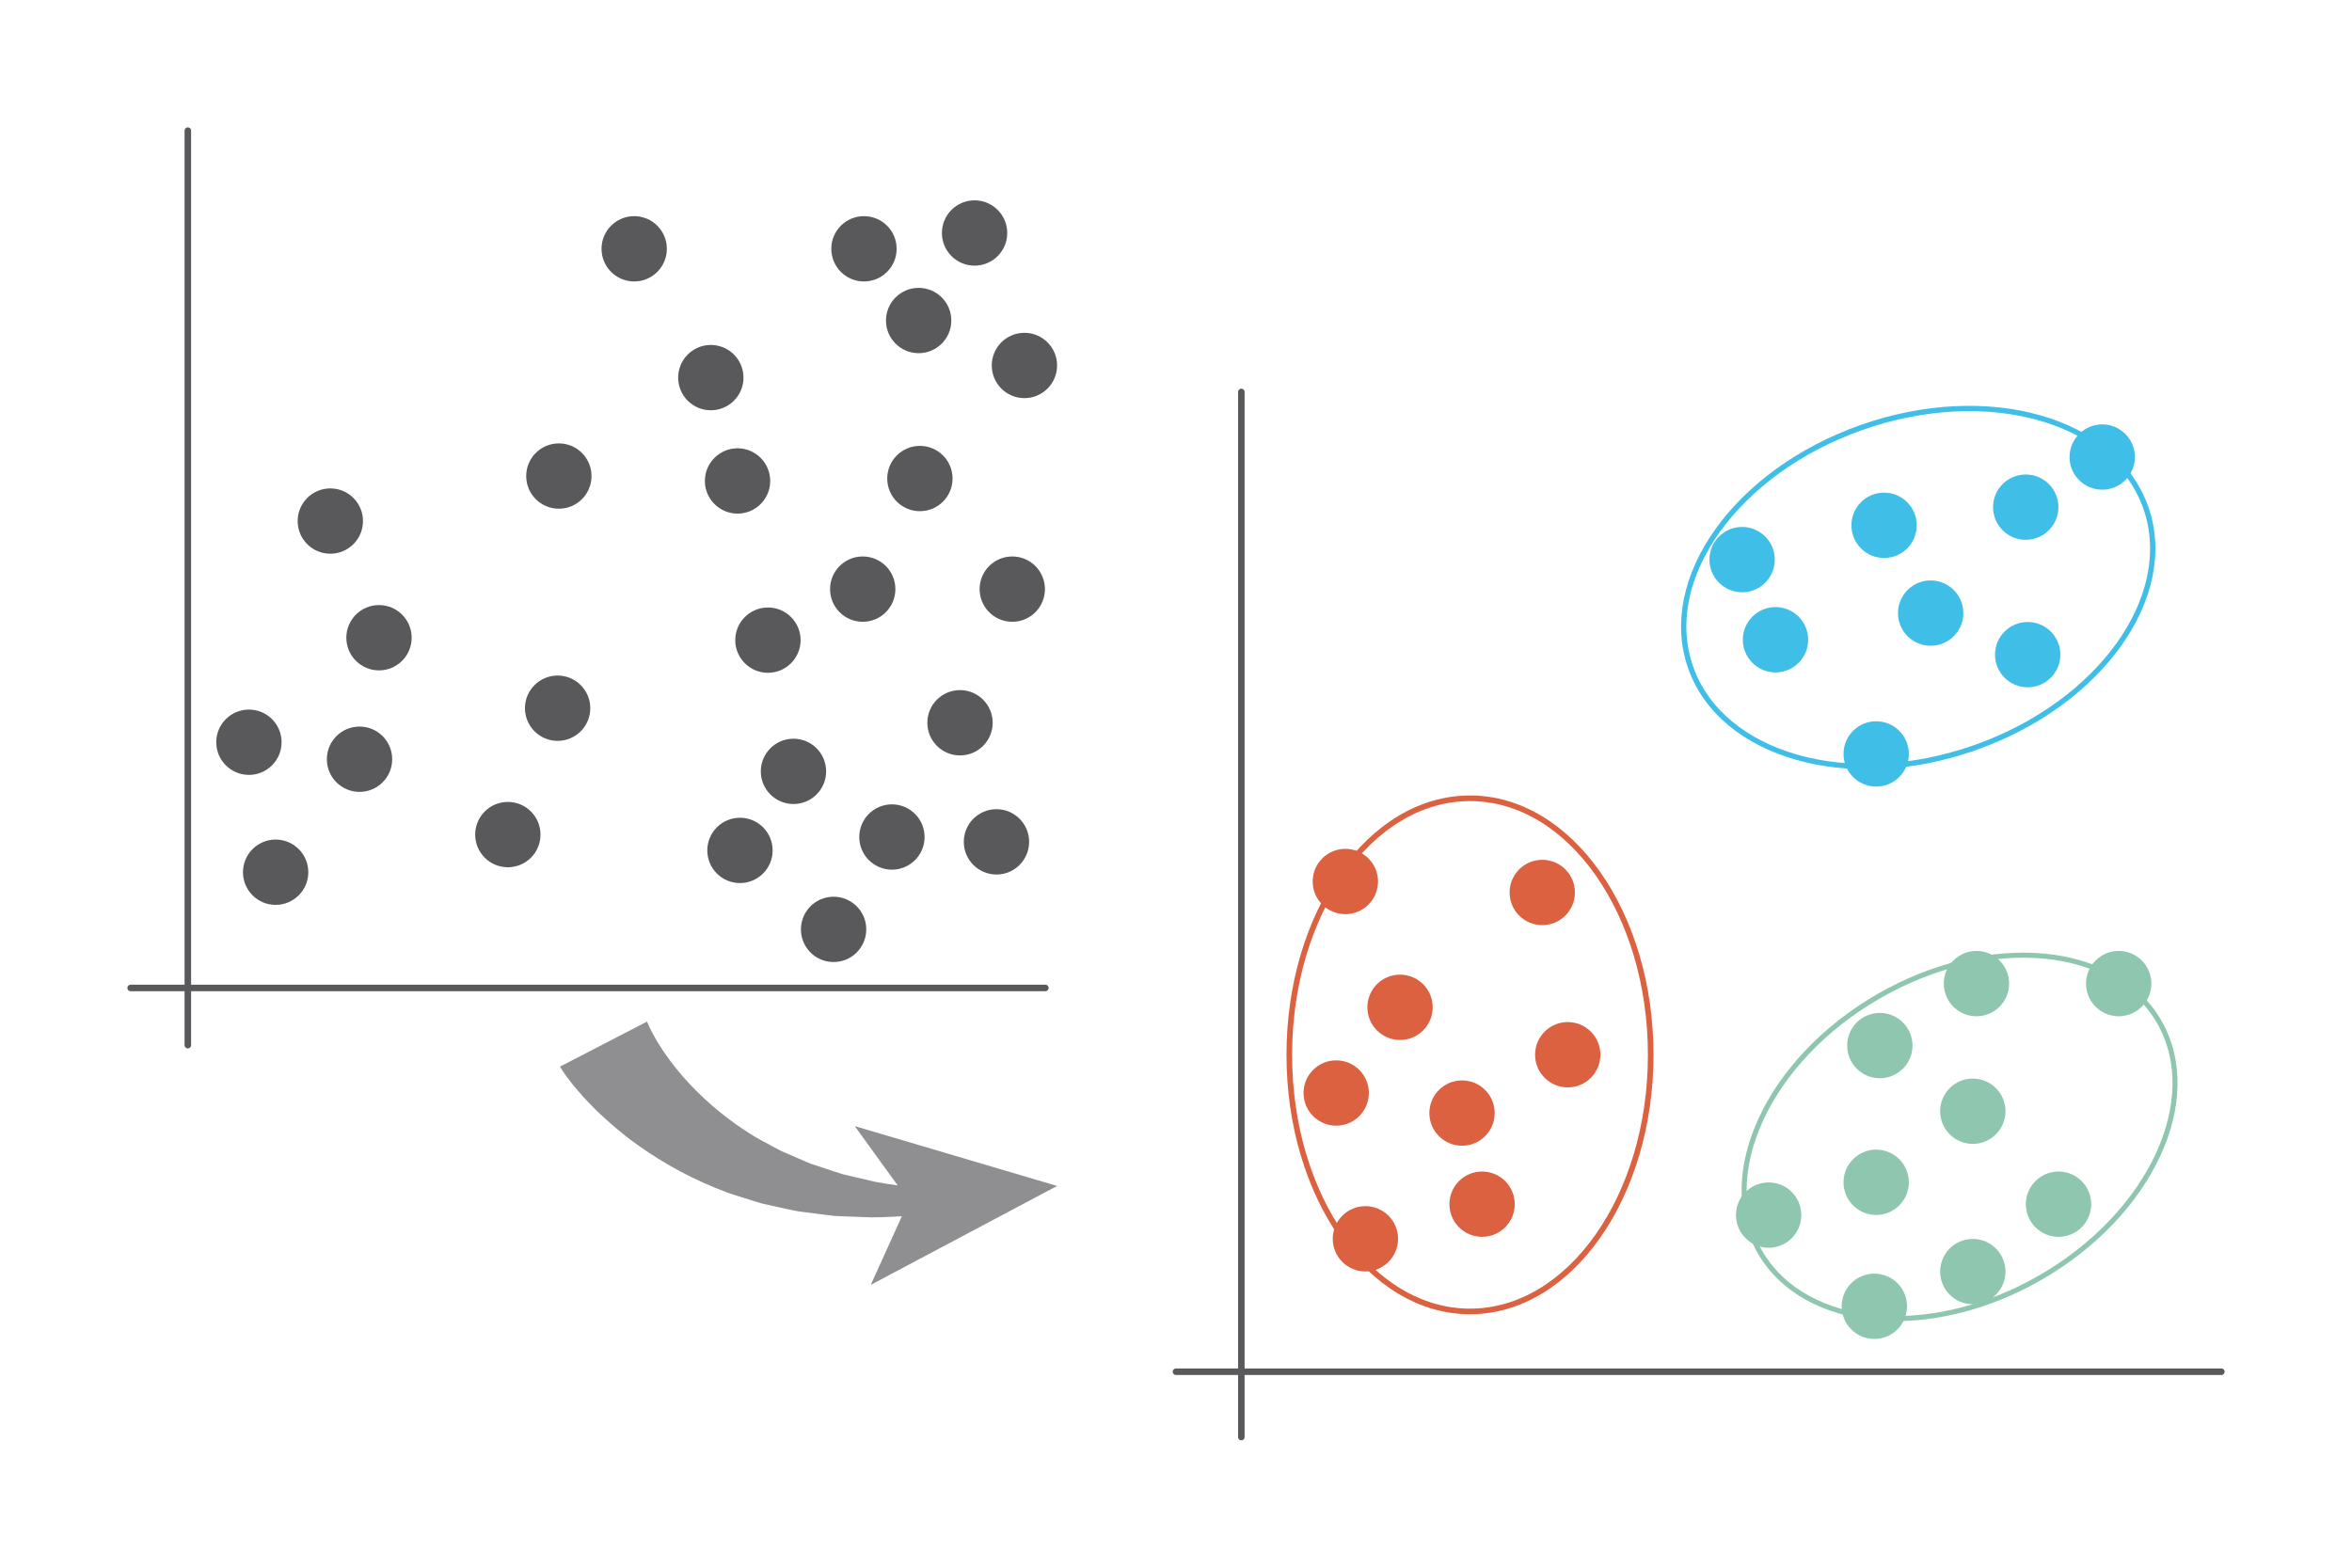 <?xml version="1.0" encoding="UTF-8"?>
<svg id="_x39__fitSNE" xmlns="http://www.w3.org/2000/svg" viewBox="0 0 360 240">
  <defs>
    <style>
      .cls-1 {
        fill: #8f8f91;
      }

      .cls-2 {
        fill: #3fbee7;
      }

      .cls-3 {
        stroke: #3fbee7;
        stroke-width: .81px;
      }

      .cls-3, .cls-4, .cls-5, .cls-6 {
        fill: none;
      }

      .cls-3, .cls-5, .cls-6 {
        stroke-miterlimit: 10;
      }

      .cls-4 {
        stroke: #59595b;
        stroke-linecap: round;
        stroke-linejoin: round;
      }

      .cls-7 {
        fill: #dc6140;
      }

      .cls-8 {
        fill: #fff;
      }

      .cls-5 {
        stroke: #8ec6af;
        stroke-width: .77px;
      }

      .cls-9 {
        fill: #59595b;
      }

      .cls-10 {
        fill: #8ec6af;
      }

      .cls-6 {
        stroke: #dc6140;
        stroke-width: .86px;
      }
    </style>
  </defs>
  <rect class="cls-8" width="360" height="240"/>
  <g>
    <g>
      <line class="cls-4" x1="190" y1="60" x2="190" y2="220"/>
      <line class="cls-4" x1="180" y1="210" x2="340" y2="210"/>
    </g>
    <ellipse class="cls-5" cx="299.93" cy="174.05" rx="35.27" ry="24.84" transform="translate(-46.84 173.28) rotate(-30)"/>
    <ellipse class="cls-3" cx="293.61" cy="89.96" rx="36.92" ry="26" transform="translate(-13.23 102.25) rotate(-19.33)"/>
    <ellipse class="cls-6" cx="225" cy="161.49" rx="27.66" ry="39.28"/>
    <g>
      <g>
        <line class="cls-4" x1="28.75" y1="20" x2="28.75" y2="160"/>
        <line class="cls-4" x1="20" y1="151.25" x2="160" y2="151.25"/>
      </g>
      <g>
        <circle class="cls-9" cx="50.56" cy="79.77" r="5"/>
        <circle class="cls-9" cx="38.1" cy="113.63" r="5"/>
        <circle class="cls-9" cx="58.01" cy="97.63" r="5"/>
        <circle class="cls-9" cx="55.03" cy="116.23" r="5"/>
        <circle class="cls-9" cx="42.19" cy="133.53" r="5"/>
        <circle class="cls-9" cx="77.73" cy="127.77" r="5"/>
        <circle class="cls-9" cx="85.35" cy="108.42" r="5"/>
        <circle class="cls-9" cx="85.54" cy="72.88" r="5"/>
        <circle class="cls-9" cx="112.89" cy="73.63" r="5"/>
        <circle class="cls-9" cx="108.8" cy="57.81" r="5"/>
        <circle class="cls-9" cx="97.07" cy="38.09" r="5"/>
        <circle class="cls-9" cx="132.24" cy="38.09" r="5"/>
        <circle class="cls-9" cx="140.61" cy="49.07" r="5"/>
        <circle class="cls-9" cx="156.8" cy="55.95" r="5"/>
        <circle class="cls-9" cx="149.17" cy="35.67" r="5"/>
        <circle class="cls-9" cx="140.8" cy="73.26" r="5"/>
        <circle class="cls-9" cx="132.05" cy="90.19" r="5"/>
        <circle class="cls-9" cx="117.54" cy="98" r="5"/>
        <circle class="cls-9" cx="154.94" cy="90.19" r="5"/>
        <circle class="cls-9" cx="146.94" cy="110.65" r="5"/>
        <circle class="cls-9" cx="152.52" cy="128.88" r="5"/>
        <circle class="cls-9" cx="136.52" cy="128.14" r="5"/>
        <circle class="cls-9" cx="121.45" cy="118.09" r="5"/>
        <circle class="cls-9" cx="113.26" cy="130.19" r="5"/>
        <circle class="cls-9" cx="127.59" cy="142.28" r="5"/>
      </g>
    </g>
    <g>
      <path class="cls-1" d="M99.06,156.4c-.05-.03.06.21.13.38.06.17.17.38.27.58.19.4.41.82.65,1.24.44.85,1.02,1.67,1.55,2.52,1.16,1.64,2.41,3.28,3.85,4.78,2.84,3.03,6.14,5.74,9.83,8,.92.56,1.89,1.04,2.85,1.57.48.25.95.54,1.45.77l1.51.65c1.01.42,2.01.9,3.05,1.3l3.17,1.05,1.6.52,1.64.38,3.31.78c2.23.42,4.51.68,6.79,1.03v4.11c-2.42.1-4.86.3-7.31.31l-3.69-.14-1.86-.07-1.85-.22-3.72-.48c-1.24-.21-2.46-.52-3.7-.78l-1.86-.41c-.61-.16-1.21-.37-1.82-.55-1.21-.39-2.45-.74-3.65-1.18-4.82-1.79-9.47-4.25-13.78-7.35-2.17-1.53-4.19-3.29-6.16-5.16-.95-.98-1.92-1.93-2.82-3.02-.46-.52-.91-1.07-1.36-1.66-.22-.29-.44-.57-.67-.91-.23-.34-.43-.59-.75-1.15l13.34-6.9Z"/>
      <polygon class="cls-1" points="161.8 181.56 133.28 196.7 139.11 183.84 130.83 172.4 161.8 181.56"/>
    </g>
    <circle class="cls-7" cx="236.06" cy="136.63" r="5"/>
    <circle class="cls-7" cx="205.92" cy="134.95" r="5"/>
    <circle class="cls-7" cx="214.29" cy="154.21" r="5"/>
    <circle class="cls-7" cx="204.52" cy="167.33" r="5"/>
    <circle class="cls-7" cx="239.96" cy="161.47" r="5"/>
    <circle class="cls-7" cx="223.78" cy="170.4" r="5"/>
    <circle class="cls-7" cx="226.85" cy="184.35" r="5"/>
    <circle class="cls-7" cx="208.99" cy="189.65" r="5"/>
    <circle class="cls-10" cx="270.71" cy="186.02" r="5"/>
    <circle class="cls-10" cx="286.89" cy="199.98" r="5"/>
    <circle class="cls-10" cx="301.96" cy="194.67" r="5"/>
    <circle class="cls-10" cx="287.17" cy="181" r="5"/>
    <circle class="cls-10" cx="287.73" cy="160.07" r="5"/>
    <circle class="cls-10" cx="302.52" cy="150.58" r="5"/>
    <circle class="cls-10" cx="324.29" cy="150.58" r="5"/>
    <circle class="cls-10" cx="301.96" cy="170.12" r="5"/>
    <circle class="cls-10" cx="315.08" cy="184.35" r="5"/>
    <circle class="cls-2" cx="287.17" cy="115.42" r="5"/>
    <circle class="cls-2" cx="295.51" cy="93.86" r="5"/>
    <circle class="cls-2" cx="271.76" cy="97.94" r="5"/>
    <circle class="cls-2" cx="266.65" cy="85.67" r="5"/>
    <circle class="cls-2" cx="288.38" cy="80.42" r="5"/>
    <circle class="cls-2" cx="310.06" cy="77.64" r="5"/>
    <circle class="cls-2" cx="310.36" cy="100.22" r="5"/>
    <circle class="cls-2" cx="321.77" cy="69.97" r="5"/>
  </g>
</svg>